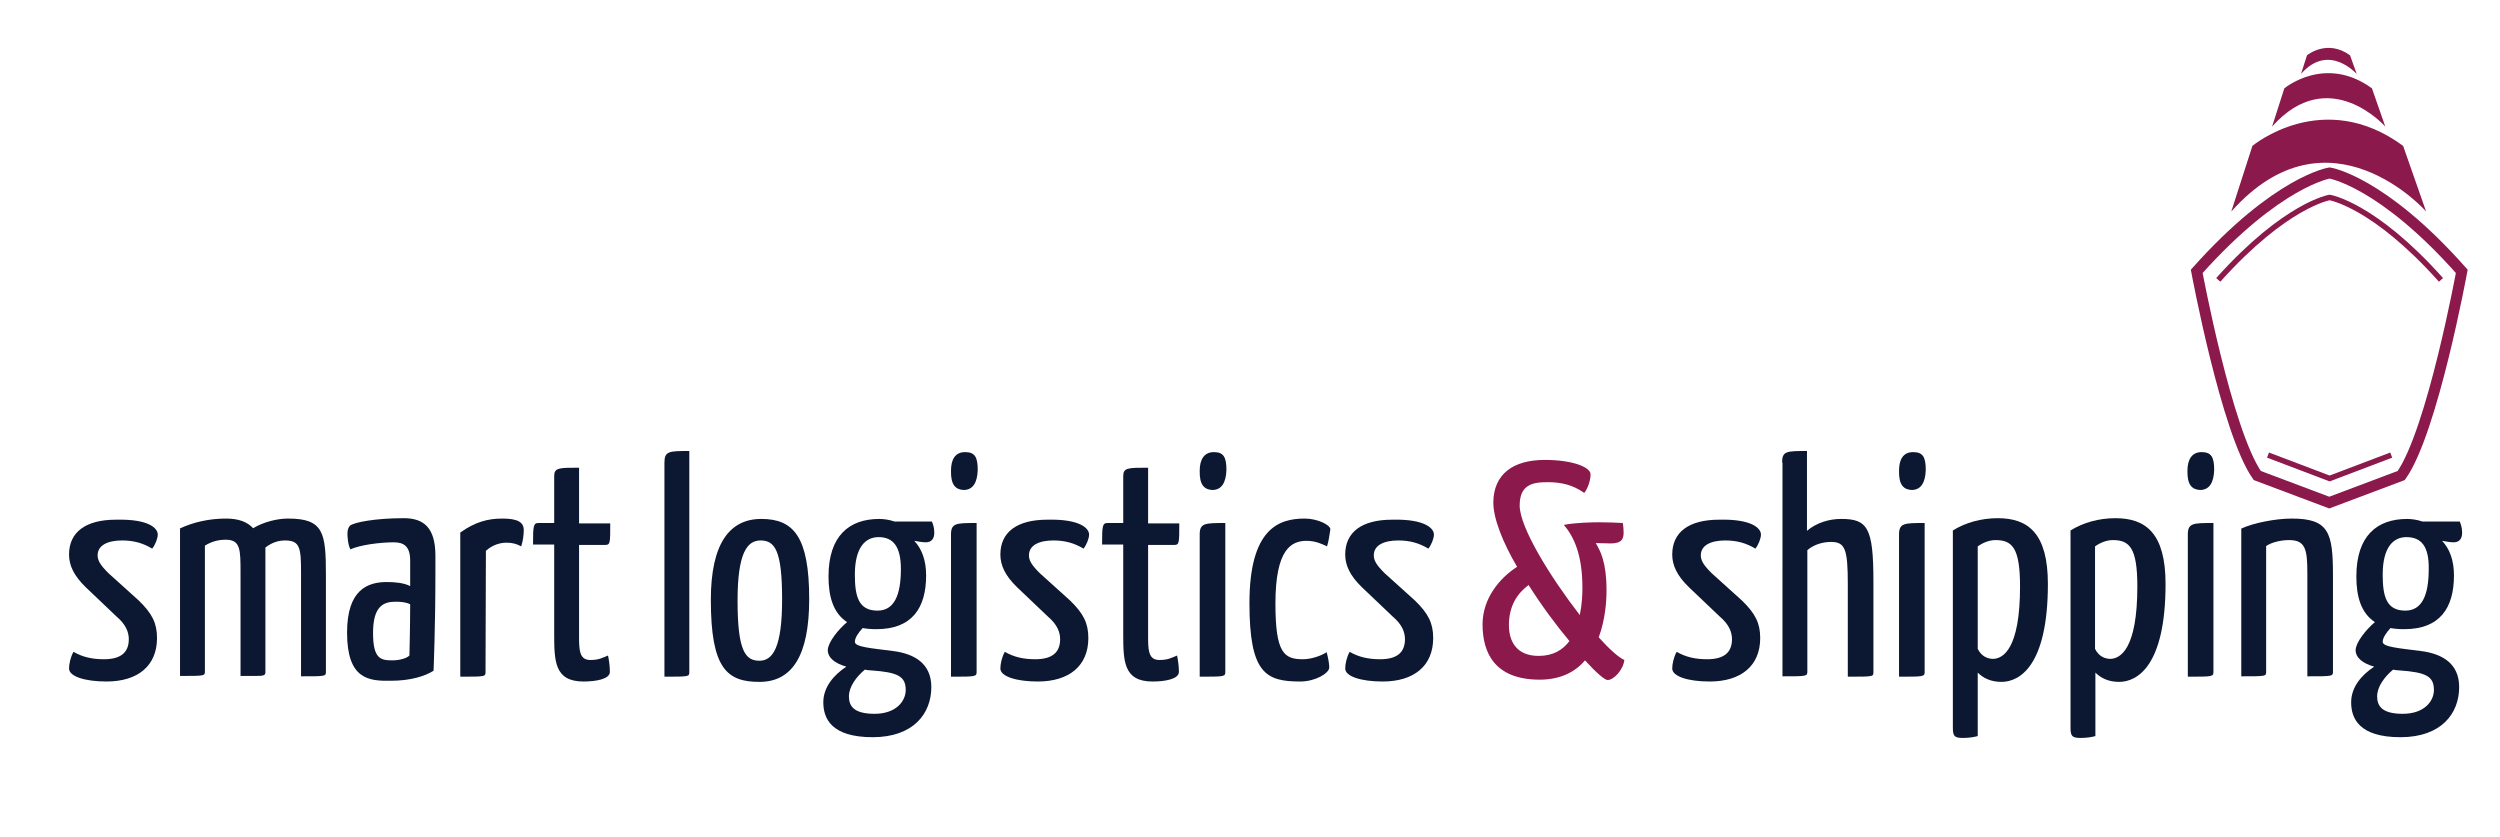 <svg xmlns="http://www.w3.org/2000/svg" xmlns:xlink="http://www.w3.org/1999/xlink" id="Calque_20" x="0px" y="0px" viewBox="0 0 673.5 225.5" xml:space="preserve"><path fill="#0C1831" d="M42.5,144c0,1.1-0.7,2.8-1.5,3.8c-2.5-1.5-5-2.2-8.1-2.2c-3.9,0-6.6,1.3-6.6,4c0,1.4,0.7,2.6,2.9,4.8 l8.2,7.4c3.6,3.5,4.9,6.1,4.9,10.1c0,7.5-5.2,11.7-13.6,11.7c-5.9,0-10.1-1.4-10.1-3.5c0-1.2,0.4-3.1,1.2-4.5c2.4,1.4,5,2,8.2,2 c4.4,0,6.7-1.7,6.7-5.4c0-1.9-0.8-4-3.3-6.1l-8.3-7.9c-3.2-3.1-4.5-5.9-4.5-8.8c0-6,4.4-9.4,12.7-9.4 C40.3,139.8,42.5,142.4,42.5,144z"></path><path fill="#0C1831" d="M48.4,142.4c3.6-1.7,7.9-2.7,12.5-2.7c3.4,0,5.7,0.9,7.3,2.6c2.8-1.7,6.5-2.6,9.4-2.6 c9.6,0,10.2,3.8,10.2,15.2v25.9c0,1.4,0.2,1.4-6.7,1.4v-27.7c0-6.8-0.2-8.9-4.3-8.9c-1.7,0-3.5,0.5-5.3,1.9v8.8v2.6v21.8v0.6 c-0.1,0.2-0.1,0.4-0.3,0.5c0,0.1-0.1,0.1-0.2,0.1c-0.4,0.2-1.2,0.2-2.6,0.2h-3.6v-27.7c0-6.4,0-9-4-9c-1.8,0-3.7,0.4-5.6,1.6v33.7 c0,1.4,0.2,1.4-6.7,1.4V142.4z"></path><path fill="#0C1831" d="M93.6,143.8c0-0.9,0.2-1.7,0.7-2.2c1.2-0.9,6.8-2,14.5-2c5.4,0,8.5,2.6,8.5,10.1v4.8 c0,14.5-0.5,26.2-0.5,26.2c-2.2,1.4-6.1,2.7-11.5,2.7c-6,0.1-11.8-0.4-11.8-13c0-11.5,5.5-13.6,10.7-13.6c2.1,0,4.6,0.2,6.3,1.1 v-6.9c0-3.9-1.8-4.9-4.4-4.9c-3.7,0-9.1,0.7-11.7,1.9C93.7,146.7,93.6,144.4,93.6,143.8z M110.5,162.8c-1.1-0.6-2.7-0.7-3.9-0.7 c-3.3,0-6.1,1.2-6.1,8.4c0,7.1,2.1,7.4,5.3,7.4c1.7,0,3.7-0.5,4.5-1.3C110.3,176.6,110.5,168.7,110.5,162.8z"></path><path fill="#0C1831" d="M124.1,143.4c3.8-2.7,7.2-3.7,11.2-3.7c4.2,0,5.8,1,5.8,3.1c0,1.2-0.2,3-0.7,4.4c-1.2-0.7-2.4-1-4-1 c-1.8,0-3.9,0.7-5.5,2.2l-0.1,32.5c0,1.4,0.1,1.4-6.8,1.4V143.4z"></path><path fill="#0C1831" d="M149.3,146.7h-5.7c0-5.1,0.1-5.8,1.5-5.8h4.2v-12.6c0-2.3,1.2-2.3,6.7-2.3V141h8.4c0,5.2,0,5.8-1.3,5.8H156 v24.5c0,3.6,0,6.5,3,6.5c2.3,0,3.1-0.5,4.8-1.2c0.2,0.9,0.5,2.7,0.5,4.4c0,2-3.9,2.6-7.1,2.6c-7.9,0-7.9-5.6-7.9-13.1V146.7z"></path><path fill="#0C1831" d="M185.7,180.9c0,1.4,0.1,1.4-6.7,1.4v-57.7c0-3.1,1.3-3.1,6.7-3.1V180.9z"></path><path fill="#0C1831" d="M205.1,139.8c8.7,0,12.9,4.8,12.9,21.6c0,15.4-4.7,22.3-13.4,22.3c-8.7,0-13.1-3.5-13.1-22.1 C191.5,146.5,196.5,139.8,205.1,139.8z M204.6,178c3.6,0,6.1-3.6,6.1-16.5c0-13.1-1.9-15.9-5.8-15.9c-3.6,0-6.2,3.3-6.2,16.2 C198.7,175.4,200.8,178,204.6,178z"></path><path fill="#0C1831" d="M251,140.4c0.3,0.6,0.7,1.7,0.7,3.1c0,1.8-0.9,2.6-2.3,2.6c-0.9,0-1.9-0.2-3.1-0.4c2,2.1,3.2,5.2,3.2,9.3 c0,8.8-3.8,14.5-13.4,14.5c-1.4,0-2.6-0.1-3.7-0.3c-1.1,1.2-2.1,2.6-2.1,3.7c0,1.4,4.2,1.7,10.4,2.5c5.3,0.7,10.2,3.1,10.2,9.7 c0,7.1-4.8,13.5-15.8,13.5c-11.2,0-13.3-5.1-13.3-9.4c0-4,2.7-7.3,6.2-9.6c-3.1-0.9-5-2.4-5-4.5c0.1-2.1,2.8-5.5,5.2-7.5 c-3.8-2.5-5-7-5-12.3c0-11,5.6-15.5,13.7-15.5c1.1,0,2.7,0.2,4.1,0.7H251z M228.7,187.6c0,2.6,1.3,4.7,6.9,4.7 c5.9,0,8.4-3.5,8.4-6.4c0-3.7-2.1-4.8-9.4-5.3c-0.6,0-1.1-0.1-1.6-0.2C230.7,182.3,228.7,185,228.7,187.6z M236.7,144.7 c-3.6,0-6.4,2.8-6.4,10.1c0,5.9,1,9.7,6.1,9.7c4.4,0,6.3-4,6.3-11.2C242.7,147.2,240.6,144.7,236.7,144.7z"></path><path fill="#0C1831" d="M260,121.8c2.6,0,3.4,1.3,3.4,4.8c-0.1,3.4-1.3,5.4-3.8,5.4c-2.1-0.1-3.5-1.3-3.4-5.2 C256.2,123.8,257.3,121.8,260,121.8z M263.1,180.9c0,1.4-0.1,1.4-6.9,1.4V144c0-3.1,1.4-3.1,6.9-3.1V180.9z"></path><path fill="#0C1831" d="M293.4,144c0,1.1-0.7,2.8-1.5,3.8c-2.5-1.5-5-2.2-8.1-2.2c-3.9,0-6.6,1.3-6.6,4c0,1.4,0.7,2.6,2.9,4.8 l8.2,7.4c3.6,3.5,4.9,6.1,4.9,10.1c0,7.5-5.2,11.7-13.6,11.7c-5.9,0-10.1-1.4-10.1-3.5c0-1.2,0.4-3.1,1.2-4.5c2.4,1.4,5,2,8.2,2 c4.4,0,6.7-1.7,6.7-5.4c0-1.9-0.8-4-3.3-6.1l-8.3-7.9c-3.2-3.1-4.5-5.9-4.5-8.8c0-6,4.4-9.4,12.7-9.4 C291.1,139.8,293.4,142.4,293.4,144z"></path><path fill="#0C1831" d="M302.6,146.7h-5.7c0-5.1,0.1-5.8,1.5-5.8h4.2v-12.6c0-2.3,1.2-2.3,6.7-2.3V141h8.4c0,5.2,0,5.8-1.3,5.8h-7.1 v24.5c0,3.6,0,6.5,3,6.5c2.3,0,3.1-0.5,4.8-1.2c0.2,0.9,0.5,2.7,0.5,4.4c0,2-3.9,2.6-7.1,2.6c-7.9,0-7.9-5.6-7.9-13.1V146.7z"></path><path fill="#0C1831" d="M327,121.8c2.6,0,3.4,1.3,3.4,4.8c-0.1,3.4-1.3,5.4-3.8,5.4c-2.1-0.1-3.5-1.3-3.4-5.2 C323.2,123.8,324.4,121.8,327,121.8z M330.1,180.9c0,1.4-0.1,1.4-6.9,1.4V144c0-3.1,1.4-3.1,6.9-3.1V180.9z"></path><path fill="#0C1831" d="M357.5,147.2c-1.4-0.7-3.2-1.5-5.5-1.5c-4.1,0-8.4,2.2-8.4,16.9c0,13.3,2.3,15,7.4,15c2.2,0,4.9-0.9,6.4-1.9 c0.4,1.5,0.7,3.1,0.7,4.1c0,1.6-3.8,3.8-7.8,3.8c-9.3,0-13.7-2.2-13.7-21.1c0-20.2,8-22.8,14.9-22.8c3.4,0,6.9,1.7,6.9,2.9 C358.2,143.7,358,145.7,357.5,147.2z"></path><path fill="#0C1831" d="M386.3,144c0,1.1-0.7,2.8-1.5,3.8c-2.5-1.5-5-2.2-8.1-2.2c-3.9,0-6.6,1.3-6.6,4c0,1.4,0.7,2.6,2.9,4.8 l8.2,7.4c3.6,3.5,4.9,6.1,4.9,10.1c0,7.5-5.2,11.7-13.6,11.7c-5.9,0-10.1-1.4-10.1-3.5c0-1.2,0.4-3.1,1.2-4.5c2.4,1.4,5,2,8.2,2 c4.4,0,6.7-1.7,6.7-5.4c0-1.9-0.8-4-3.3-6.1l-8.3-7.9c-3.2-3.1-4.5-5.9-4.5-8.8c0-6,4.4-9.4,12.7-9.4 C384,139.8,386.3,142.4,386.3,144z"></path><path fill="#8C194C" d="M416.2,123.9c7.3,0,12.3,1.9,12.3,3.9c0,1.6-0.7,3.7-1.7,5c-3.1-2.2-6.2-2.9-9.9-2.9c-4.1,0-7.5,0.7-7.5,6.3 c0,5.9,8.3,19.3,16.2,29.5c0.6-2.9,0.7-5.6,0.7-7.4c0-8.7-2.2-13.6-5-16.9c3-0.6,7.6-0.7,9.5-0.7c2.5,0,4.5,0.1,6.4,0.2 c0,0.2,0.2,1.3,0.2,2.5c0,1.7-0.4,3-3.5,3l-4-0.1c1.2,2.1,2.9,5,2.9,12.8c0,3.1-0.4,8-2.1,12.6c2.8,3.1,5.3,5.4,6.9,6.1 c-0.3,2.7-2.9,5.4-4.5,5.4c-0.8,0-3.1-2-6.1-5.3c-2.6,3.1-6.6,5.2-12.2,5.2c-12.1,0-15.4-7.2-15.4-14.9c0-6.9,4.5-12.4,9.3-15.5 c-3.8-6.5-6.4-12.9-6.4-17.4C402.4,127.8,407.5,123.9,416.2,123.9z M411.8,157.6c-3.1,2.3-5.3,5.7-5.3,10.8c0,4.2,1.9,8.3,8,8.3 c3.9,0,6.5-1.6,8.3-4C419.2,168.4,415.2,163,411.8,157.6z"></path><path fill="#0C1831" d="M474.4,144c0,1.1-0.7,2.8-1.5,3.8c-2.5-1.5-5-2.2-8.1-2.2c-3.9,0-6.6,1.3-6.6,4c0,1.4,0.7,2.6,2.9,4.8 l8.2,7.4c3.6,3.5,4.9,6.1,4.9,10.1c0,7.5-5.2,11.7-13.6,11.7c-5.9,0-10.1-1.4-10.1-3.5c0-1.2,0.4-3.1,1.2-4.5c2.4,1.4,5,2,8.2,2 c4.4,0,6.7-1.7,6.7-5.4c0-1.9-0.8-4-3.3-6.1l-8.3-7.9c-3.2-3.1-4.5-5.9-4.5-8.8c0-6,4.4-9.4,12.7-9.4 C472.1,139.8,474.4,142.4,474.4,144z"></path><path fill="#0C1831" d="M480.1,124.6c0-3.1,1.2-3.1,6.7-3.1V143c2.6-2.2,6-3.2,9.2-3.2c7.1,0,8.7,2.3,8.7,16.8v24.3 c0,1.4,0.3,1.4-6.9,1.4v-24.9c0-9.4-0.7-11.4-4.5-11.4c-2.1,0-4.5,0.6-6.4,2.2v32.6c0,1.4,0,1.4-6.7,1.4V124.6z"></path><path fill="#0C1831" d="M515.4,121.8c2.6,0,3.4,1.3,3.4,4.8c-0.1,3.4-1.3,5.4-3.8,5.4c-2.1-0.1-3.5-1.3-3.4-5.2 C511.6,123.8,512.7,121.8,515.4,121.8z M518.5,180.9c0,1.4-0.1,1.4-6.9,1.4V144c0-3.1,1.4-3.1,6.9-3.1V180.9z"></path><path fill="#0C1831" d="M526.1,142.9c3.4-2.1,7.6-3.3,12.1-3.3c8.2,0,13.5,4.1,13.5,17.7c0,22.2-7.7,26.4-12.5,26.4 c-3.1,0-5.1-1.2-6.4-2.5v17.1c-1.1,0.3-2.4,0.5-4,0.5c-2.3,0-2.7-0.5-2.7-2.8V142.9z M532.8,174.8c1,2,2.6,2.7,4.2,2.7 c2.6-0.1,7.2-2.6,7.2-19.5c0-10.4-2.1-12.5-6.6-12.5c-1.7,0-3.4,0.7-4.8,1.7V174.8z"></path><path fill="#0C1831" d="M557.8,142.9c3.4-2.1,7.6-3.3,12.1-3.3c8.2,0,13.5,4.1,13.5,17.7c0,22.2-7.7,26.4-12.5,26.4 c-3.1,0-5.1-1.2-6.4-2.5v17.1c-1.1,0.3-2.4,0.5-4,0.5c-2.3,0-2.7-0.5-2.7-2.8V142.9z M564.4,174.8c1,2,2.6,2.7,4.2,2.7 c2.6-0.1,7.2-2.6,7.2-19.5c0-10.4-2.1-12.5-6.6-12.5c-1.7,0-3.4,0.7-4.8,1.7V174.8z"></path><path fill="#0C1831" d="M593.1,121.8c2.6,0,3.4,1.3,3.4,4.8c-0.1,3.4-1.3,5.4-3.8,5.4c-2.1-0.1-3.5-1.3-3.4-5.2 C589.3,123.8,590.5,121.8,593.1,121.8z M596.3,180.9c0,1.4-0.1,1.4-6.9,1.4V144c0-3.1,1.4-3.1,6.9-3.1V180.9z"></path><path fill="#0C1831" d="M603.8,142.4c3.2-1.5,9.2-2.7,13.6-2.7c10,0,11.1,3.8,11.1,15.2v25.9c0,1.4,0.1,1.4-6.9,1.4v-27.7 c0-6.5-0.5-9-4.9-9c-1.8,0-4.4,0.4-6.2,1.6v33.7c0,1.4,0.2,1.4-6.7,1.4V142.4z"></path><path fill="#0C1831" d="M662.6,140.4c0.3,0.6,0.7,1.7,0.7,3.1c0,1.8-0.9,2.6-2.3,2.6c-0.9,0-1.9-0.2-3.1-0.4c2,2.1,3.2,5.2,3.2,9.3 c0,8.8-3.8,14.5-13.4,14.5c-1.4,0-2.6-0.1-3.7-0.3c-1.1,1.2-2.1,2.6-2.1,3.7c0,1.4,4.2,1.7,10.4,2.5c5.3,0.7,10.2,3.1,10.2,9.7 c0,7.1-4.8,13.5-15.8,13.5c-11.2,0-13.3-5.1-13.3-9.4c0-4,2.7-7.3,6.2-9.6c-3.1-0.9-5-2.4-5-4.5c0.1-2.1,2.8-5.5,5.2-7.5 c-3.8-2.5-5-7-5-12.3c0-11,5.6-15.5,13.7-15.5c1.1,0,2.7,0.2,4.1,0.7H662.6z M640.4,187.6c0,2.6,1.3,4.7,6.9,4.7 c5.9,0,8.4-3.5,8.4-6.4c0-3.7-2.1-4.8-9.4-5.3c-0.6,0-1.1-0.1-1.6-0.2C642.4,182.3,640.4,185,640.4,187.6z M648.3,144.7 c-3.6,0-6.4,2.8-6.4,10.1c0,5.9,1,9.7,6.1,9.7c4.4,0,6.3-4,6.3-11.2C654.4,147.2,652.3,144.7,648.3,144.7z"></path><g>	<path fill="none" stroke="#8C194C" stroke-width="2.961" stroke-miterlimit="10" d="M627.6,46.6c0,0-14.1,2.2-35.8,26.5  c0,0,8,43.1,16.3,55l19.4,7.3l19.4-7.3c8.4-11.9,16.3-55,16.3-55C641.7,48.8,627.6,46.6,627.6,46.6z"></path>	<polyline fill="none" stroke="#8C194C" stroke-width="1.48" stroke-miterlimit="10" points="611,122.6 627.6,128.9 644.2,122.6    "></polyline>	<path fill="none" stroke="#8C194C" stroke-width="1.48" stroke-miterlimit="10" d="M657.6,75.4c-18.1-20.3-30-22.2-30-22.2  s-11.8,1.9-30,22.2"></path>	<path fill="#8C194C" d="M601.1,57l5.7-17.7c0,0,19-15.9,40.6,0l6.2,17.7C653.7,57,627.4,27.4,601.1,57z"></path>	<path fill="#8C194C" d="M612.1,34.1l3.3-10.3c0,0,11-9.2,23.6,0l3.6,10.3C642.6,34.1,627.4,16.9,612.1,34.1z"></path>	<path fill="#8C194C" d="M619.9,19.9l1.6-5c0,0,5.4-4.5,11.6,0l1.8,5C634.8,19.9,627.4,11.4,619.9,19.9z"></path></g></svg>